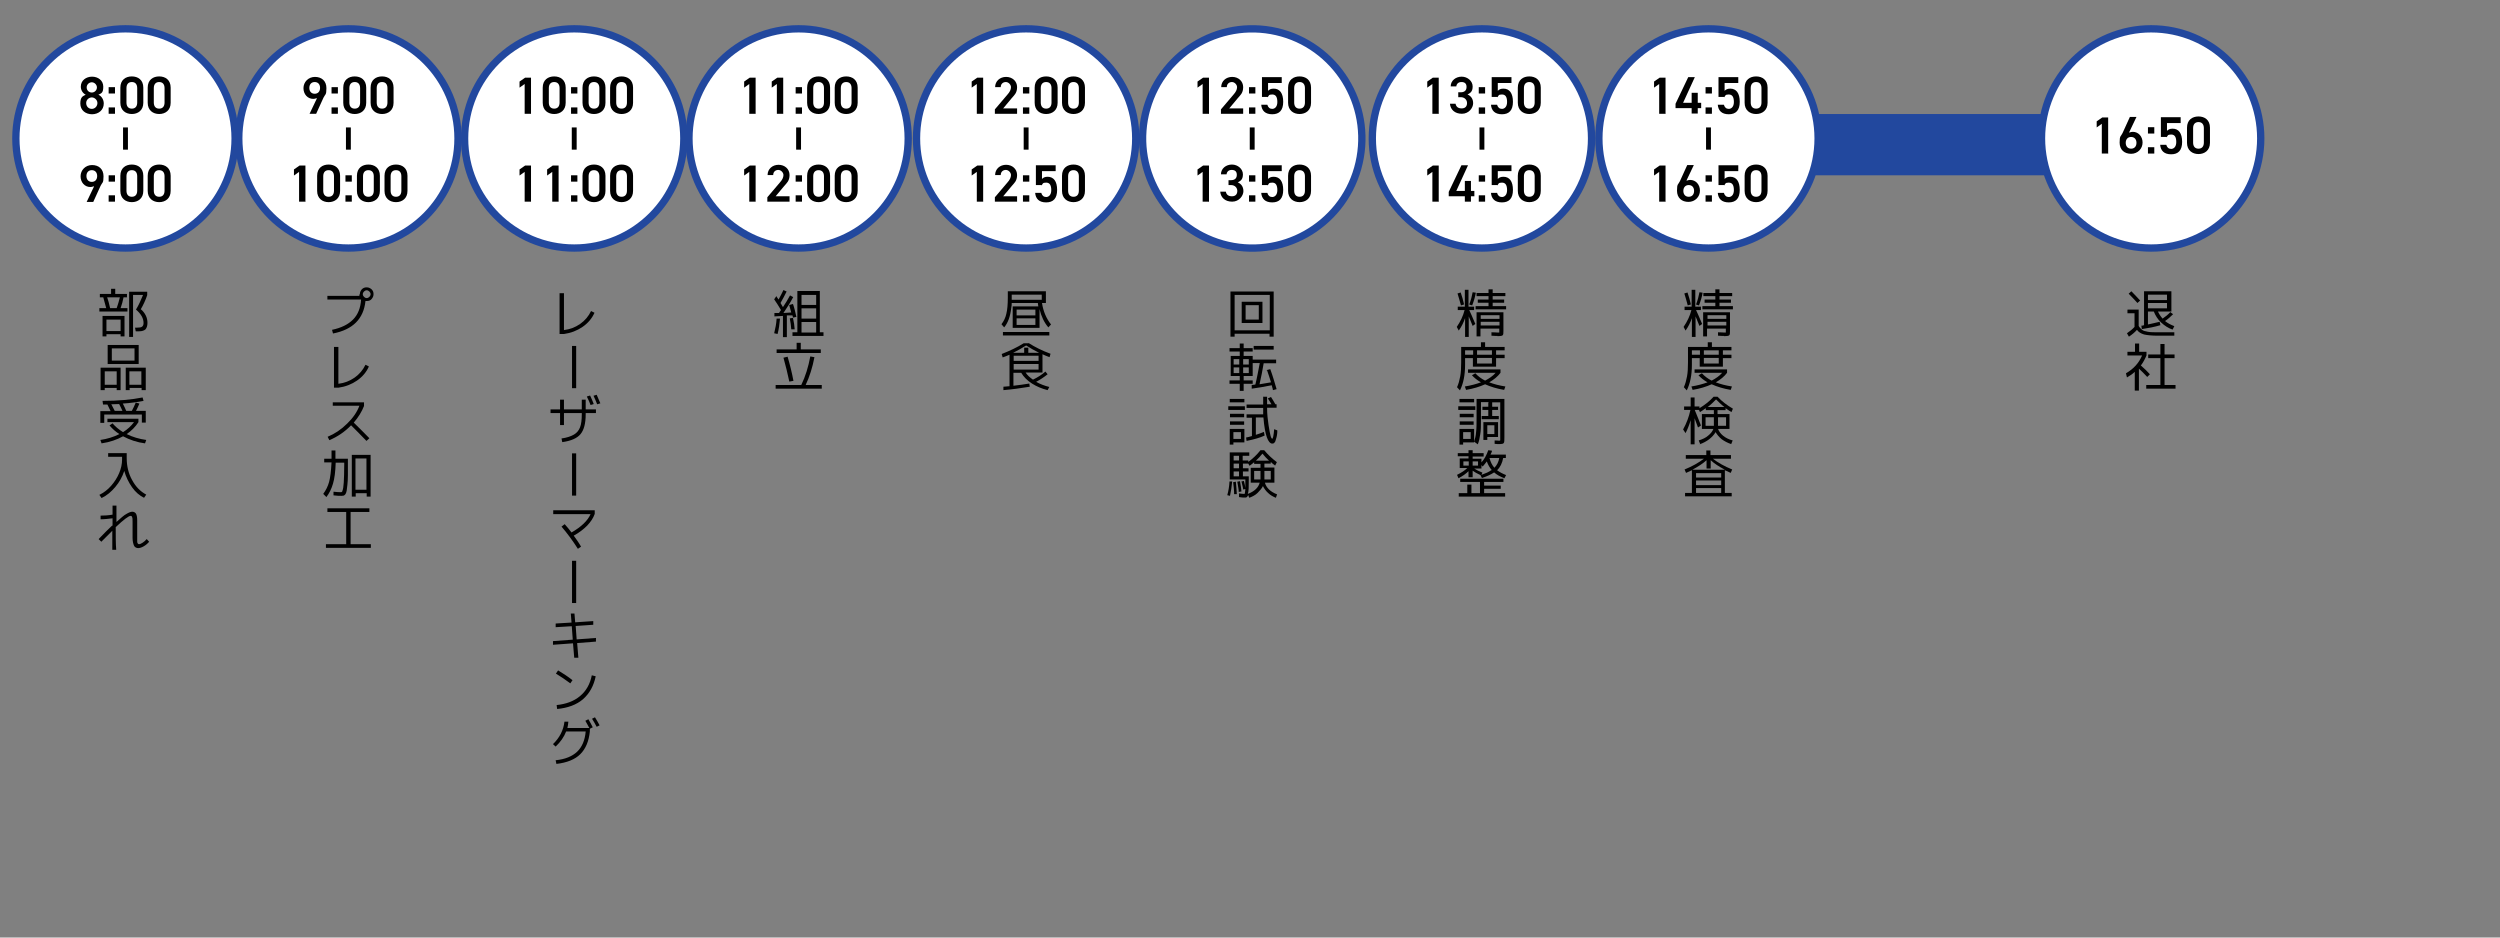 <?xml version="1.0" encoding="UTF-8"?>
<svg id="_レイヤー_1" xmlns="http://www.w3.org/2000/svg" version="1.1" viewBox="0 0 1024 384">
  <rect x="0" y="0" width="1024" height="384" fill="#808080" stroke="none"/>
  <!-- Generator: Adobe Illustrator 29.0.0, SVG Export Plug-In . SVG Version: 2.1.0 Build 186)  -->
  <defs>
    <style>
      .st0 {
        fill: #22489e;
      }

      .st1 {
        stroke-width: 3px;
      }

      .st1, .st2 {
        fill: #fff;
        stroke: #22489e;
      }

      .st1, .st3 {
        stroke-miterlimit: 10;
      }

      .st2 {
        stroke-miterlimit: 10;
        stroke-width: 3px;
      }

      .st3 {
        fill: none;
        stroke: #000;
        stroke-width: 2px;
      }
    </style>
  </defs>
  <rect class="st0" x="724" y="46.7" width="136.9" height="25.1"/>
  <circle class="st2" cx="420.3" cy="56.7" r="44.9"/>
  <g>
    <path d="M402.6,46.6h-2.5v-12.2l-2.1,1.5v-2.5l2.3-1.6h2.4v14.9h0Z"/>
    <path d="M416.5,46.6h-9v-1.8l5.1-6c1-1.1,1.5-2.1,1.5-3.1s-1-2.1-2.1-2.1-2.1.7-2.1,2.1h-2.3c0-2.5,2-4.2,4.5-4.2s4.5,1.7,4.5,4.2-1.3,3.4-2.2,4.5l-3.5,4.2h5.7v2.2s-.1,0-.1,0Z"/>
    <path d="M421.6,38.3h-2.6v-2.6h2.6v2.6ZM421.6,46.6h-2.6v-2.6h2.6v2.6Z"/>
    <path d="M428.5,46.7c-2.5,0-4.7-1.5-4.7-4.6v-6.2c0-3.2,2.2-4.6,4.7-4.6s4.7,1.4,4.7,4.6v6.2c0,3.1-2.2,4.6-4.7,4.6ZM428.5,33.6c-1.4,0-2.2.9-2.2,2.5v5.9c0,1.6.8,2.5,2.2,2.5s2.2-.9,2.2-2.5v-5.9c0-1.6-.8-2.5-2.2-2.5Z"/>
    <path d="M439.7,46.7c-2.5,0-4.7-1.5-4.7-4.6v-6.2c0-3.2,2.2-4.6,4.7-4.6s4.7,1.4,4.7,4.6v6.2c0,3.1-2.2,4.6-4.7,4.6ZM439.7,33.6c-1.4,0-2.2.9-2.2,2.5v5.9c0,1.6.8,2.5,2.2,2.5s2.2-.9,2.2-2.5v-5.9c0-1.6-.8-2.5-2.2-2.5Z"/>
  </g>
  <g>
    <path d="M402.6,82.6h-2.5v-12.2l-2.1,1.5v-2.5l2.3-1.6h2.4v14.9h0Z"/>
    <path d="M416.5,82.6h-9v-1.8l5.1-6c1-1.1,1.5-2.1,1.5-3.1s-1-2.1-2.1-2.1-2.1.7-2.1,2.1h-2.3c0-2.5,2-4.2,4.5-4.2s4.5,1.7,4.5,4.2-1.3,3.4-2.2,4.5l-3.5,4.2h5.7v2.2s-.1,0-.1,0Z"/>
    <path d="M421.6,74.4h-2.6v-2.6h2.6v2.6ZM421.6,82.6h-2.6v-2.6h2.6v2.6Z"/>
    <path d="M426.6,75.8h-2.3v-8.1h8.1v2.4h-5.6v3.2c.5-.5,1.1-.9,2.3-.9,2.5,0,3.9,1.9,3.9,5.4s-1.6,5.1-4.5,5.1-4.3-1.5-4.5-3.9h2.5c.3,1.1,1,1.7,2,1.7s2.1-.8,2.1-2.8-.6-3.1-2.1-3.1-1.4.5-1.8,1.1h-.1Z"/>
    <path d="M439.7,82.8c-2.5,0-4.7-1.5-4.7-4.6v-6.2c0-3.2,2.2-4.6,4.7-4.6s4.7,1.4,4.7,4.6v6.2c0,3.1-2.2,4.6-4.7,4.6ZM439.7,69.7c-1.4,0-2.2.9-2.2,2.5v5.9c0,1.6.8,2.5,2.2,2.5s2.2-.9,2.2-2.5v-5.9c0-1.6-.8-2.5-2.2-2.5Z"/>
  </g>
  <g>
    <path d="M425.1,124.1h-10.7c0,.5,0,1.2-.2,2.1-.4,3.4-1.3,6-2.9,7.9l-1.1-1.3c1-1.3,1.7-2.8,2-4.3.4-1.6.6-3.8.6-6.6v-2.6h15.6v4.8h-1.6c.5,3.4,1.8,6.4,3.7,8.8l-1.1,1.2c-1.7-2-2.9-4.5-3.6-7.5v7.7h-11v-8.8h10.5c0-.3-.2-.8-.2-1.5h0ZM410.8,137.4v-1.4h19v1.4h-19ZM426.7,122.8v-2.1h-12.3v2.1h12.3ZM416.4,129.2h7.7v-2.4h-7.7v2.4h0ZM416.4,133.1h7.7v-2.7h-7.7v2.7h0Z"/>
    <path d="M421.3,140.5c2.7,1.7,5.7,3.2,9,4.4l-.4,1.4c-1.1-.4-2.1-.8-2.9-1.2v7.5h-6.9c.7,1.1,1.7,2,3,2.9,1.9-.9,3.6-2,5.1-3.3l.9,1.1c-1.5,1.2-3,2.2-4.7,3.1,1.6.9,3.4,1.6,5.4,2.1l-.7,1.3c-2.4-.6-4.5-1.5-6.4-2.7s-3.4-2.7-4.4-4.4h-3.2v5.3c2.2-.2,4.4-.6,6.5-.9l.2,1.3c-3.6.6-7.2,1.1-10.8,1.4v-1.4c.5,0,1.3-.1,2.5-.2v-12.9c-.8.4-1.8.7-2.8,1.1l-.4-1.4c3.3-1.3,6.3-2.7,9-4.4h2.1-.1ZM425.6,144.5c-1.8-.9-3.6-1.9-5.3-3-1.7,1.1-3.5,2.1-5.3,3h4.5v-2.1h1.7v2.1h4.5-.1ZM415.2,147.8h10.2v-2.1h-10.2v2.1h0ZM415.2,149.1v2.3h10.2v-2.3h-10.2Z"/>
  </g>
  <line class="st3" x1="420.3" y1="52.2" x2="420.3" y2="61.3"/>
  <circle class="st1" cx="512.9" cy="56.7" r="44.9" transform="translate(318.7 534.8) rotate(-74.2)"/>
  <g>
    <path d="M495.1,46.6h-2.5v-12.2l-2.1,1.5v-2.5l2.3-1.6h2.4v14.9h-.1,0Z"/>
    <path d="M509.1,46.6h-9v-1.8l5.1-6c1-1.1,1.5-2.1,1.5-3.1s-1-2.1-2.1-2.1-2.1.7-2.1,2.1h-2.3c0-2.5,2-4.2,4.5-4.2s4.5,1.7,4.5,4.2-1.3,3.4-2.2,4.5l-3.5,4.2h5.7v2.2s-.1,0-.1,0Z"/>
    <path d="M514.2,38.3h-2.6v-2.6h2.6v2.6ZM514.2,46.6h-2.6v-2.6h2.6v2.6Z"/>
    <path d="M519.2,39.7h-2.3v-8.1h8.1v2.4h-5.6v3.2c.5-.5,1.1-.9,2.3-.9,2.5,0,3.9,1.9,3.9,5.4s-1.6,5.1-4.5,5.1-4.3-1.5-4.5-3.9h2.5c.3,1.1,1,1.7,2,1.7s2.1-.8,2.1-2.8-.6-3.1-2.1-3.1-1.4.5-1.8,1.1h-.1Z"/>
    <path d="M532.3,46.7c-2.5,0-4.7-1.5-4.7-4.6v-6.2c0-3.2,2.2-4.6,4.7-4.6s4.7,1.4,4.7,4.6v6.2c0,3.1-2.2,4.6-4.7,4.6ZM532.3,33.6c-1.4,0-2.2.9-2.2,2.5v5.9c0,1.6.8,2.5,2.2,2.5s2.2-.9,2.2-2.5v-5.9c0-1.6-.8-2.5-2.2-2.5Z"/>
  </g>
  <g>
    <path d="M495.1,82.6h-2.5v-12.2l-2.1,1.5v-2.5l2.3-1.6h2.4v14.9h-.1,0Z"/>
    <path d="M503.2,73.8h1c1.6,0,2.4-.8,2.4-2.2s-.8-2-2.1-2-2,.8-2.1,1.8h-2.3c0-2.4,2.1-4,4.5-4s4.5,1.8,4.5,4-1,2.7-2.1,3.3c1.4.6,2.3,1.8,2.3,3.6s-1.7,4.3-4.6,4.3-4.7-1.7-4.9-4.1h2.3c.2,1.1.9,1.9,2.5,1.9s2.2-1,2.2-2.2-.9-2.4-2.6-2.4h-1v-2.2h0v.2h0Z"/>
    <path d="M514.2,74.4h-2.6v-2.6h2.6v2.6ZM514.2,82.6h-2.6v-2.6h2.6v2.6Z"/>
    <path d="M519.2,75.8h-2.3v-8.1h8.1v2.4h-5.6v3.2c.5-.5,1.1-.9,2.3-.9,2.5,0,3.9,1.9,3.9,5.4s-1.6,5.1-4.5,5.1-4.3-1.5-4.5-3.9h2.5c.3,1.1,1,1.7,2,1.7s2.1-.8,2.1-2.8-.6-3.1-2.1-3.1-1.4.5-1.8,1.1h-.1Z"/>
    <path d="M532.3,82.8c-2.5,0-4.7-1.5-4.7-4.6v-6.2c0-3.2,2.2-4.6,4.7-4.6s4.7,1.4,4.7,4.6v6.2c0,3.1-2.2,4.6-4.7,4.6ZM532.3,69.7c-1.4,0-2.2.9-2.2,2.5v5.9c0,1.6.8,2.5,2.2,2.5s2.2-.9,2.2-2.5v-5.9c0-1.6-.8-2.5-2.2-2.5Z"/>
  </g>
  <line class="st3" x1="512.9" y1="52.2" x2="512.9" y2="61.3"/>
  <circle class="st1" cx="607" cy="56.7" r="44.9"/>
  <g>
    <path d="M589.2,46.6h-2.5v-12.2l-2.1,1.5v-2.5l2.3-1.6h2.4v14.9h-.1Z"/>
    <path d="M597.3,37.8h1c1.6,0,2.4-.8,2.4-2.2s-.8-2-2.1-2-2,.8-2.1,1.8h-2.3c0-2.4,2.1-4,4.5-4s4.5,1.8,4.5,4-1,2.7-2.1,3.3c1.4.6,2.3,1.8,2.3,3.6s-1.7,4.3-4.6,4.3-4.7-1.7-4.9-4.1h2.3c.2,1.1.9,1.9,2.5,1.9s2.2-1,2.2-2.2-.9-2.4-2.6-2.4h-1v-2.2h0v.2h0Z"/>
    <path d="M608.3,38.3h-2.6v-2.6h2.6v2.6ZM608.3,46.6h-2.6v-2.6h2.6v2.6Z"/>
    <path d="M613.3,39.7h-2.3v-8.1h8.1v2.4h-5.6v3.2c.5-.5,1.1-.9,2.3-.9,2.5,0,3.9,1.9,3.9,5.4s-1.6,5.1-4.5,5.1-4.3-1.5-4.5-3.9h2.5c.3,1.1,1,1.7,2,1.7s2.1-.8,2.1-2.8-.6-3.1-2.1-3.1-1.4.5-1.8,1.1h-.1Z"/>
    <path d="M626.4,46.7c-2.5,0-4.7-1.5-4.7-4.6v-6.2c0-3.2,2.2-4.6,4.7-4.6s4.7,1.4,4.7,4.6v6.2c0,3.1-2.2,4.6-4.7,4.6ZM626.4,33.6c-1.4,0-2.2.9-2.2,2.5v5.9c0,1.6.8,2.5,2.2,2.5s2.2-.9,2.2-2.5v-5.9c0-1.6-.8-2.5-2.2-2.5Z"/>
  </g>
  <g>
    <path d="M589.2,82.6h-2.5v-12.2l-2.1,1.5v-2.5l2.3-1.6h2.4v14.9h-.1Z"/>
    <path d="M601.3,67.7l-4.8,10.5h3.5v-4.1h2.5v4.1h1.4v2.2h-1.4v2.2h-2.5v-2.2h-6.6v-1.8l5.2-10.9h2.7,0Z"/>
    <path d="M608.3,74.4h-2.6v-2.6h2.6v2.6ZM608.3,82.6h-2.6v-2.6h2.6v2.6Z"/>
    <path d="M613.3,75.8h-2.3v-8.1h8.1v2.4h-5.6v3.2c.5-.5,1.1-.9,2.3-.9,2.5,0,3.9,1.9,3.9,5.4s-1.6,5.1-4.5,5.1-4.3-1.5-4.5-3.9h2.5c.3,1.1,1,1.7,2,1.7s2.1-.8,2.1-2.8-.6-3.1-2.1-3.1-1.4.5-1.8,1.1h-.1Z"/>
    <path d="M626.4,82.8c-2.5,0-4.7-1.5-4.7-4.6v-6.2c0-3.2,2.2-4.6,4.7-4.6s4.7,1.4,4.7,4.6v6.2c0,3.1-2.2,4.6-4.7,4.6ZM626.4,69.7c-1.4,0-2.2.9-2.2,2.5v5.9c0,1.6.8,2.5,2.2,2.5s2.2-.9,2.2-2.5v-5.9c0-1.6-.8-2.5-2.2-2.5Z"/>
  </g>
  <g>
    <path d="M696.7,125.6v1.4h-2c.5,1,1.3,2.9,2.5,5.7l-1.1.8c-.4-.9-.9-2.2-1.6-3.9v8.4h-1.5v-7.7c-.6,1.8-1.5,3.6-2.6,5.1l-.8-1.5c1.5-2.2,2.6-4.5,3.2-6.9h-2.8v-1.4h2.9v-6.9h1.5v6.9h2.3,0ZM689.9,120.2l1.3-.4c.5,1.5,1,3.1,1.4,4.9l-1.3.4c-.5-1.8-.9-3.4-1.4-4.9h0ZM694.7,124.7c.7-1.8,1.1-3.4,1.4-5l1.3.2c-.3,1.7-.8,3.4-1.5,5.2l-1.3-.4h0ZM704.3,125.4h5.5v1.3h-12.5v-1.3h5.3v-1.4h-4.4v-1.3h4.4v-1.4h-4.9v-1.3h4.9v-1.5h1.7v1.5h5.2v1.3h-5.2v1.4h4.7v1.3h-4.7v1.4ZM706.2,137.6c-.5,0-1.4,0-2.5-.1v-1.4c1.3,0,2.1.1,2.3.1h.9c0,0,0-.2,0-.6v-1h-7.7v3.2h-1.6v-9.9h11v7.7c0,1,0,1.5-.4,1.8-.3.2-1,.3-2.2.3h.2ZM699.4,130.6h7.7v-1.5h-7.7v1.5ZM699.4,131.8v1.5h7.7v-1.5h-7.7Z"/>
    <path d="M693,146.6v2.8c0,4.2-.7,7.7-2.1,10.5l-1.2-1.3c.6-1.3,1-2.8,1.3-4.4.3-1.6.4-3.5.4-5.8v-6.3h8.1v-1.9h1.7v1.9h8v1.4h-3.5v1.8h3.5v1.4h-3.5v3.5h-9.5v-3.5h-3.3,0ZM695.7,153.7l1.4-.8c1.1,1.2,2.4,2.2,4,3,1.7-.9,3.2-1.9,4.3-3.2h-11.3v-1.4h13.3v1.4c-1.1,1.5-2.7,2.8-4.6,3.9,1.8.7,4,1.3,6.6,1.7l-.5,1.4c-3-.5-5.6-1.3-7.8-2.3-2.2,1-4.8,1.8-7.8,2.3l-.5-1.4c2.5-.4,4.7-1,6.6-1.7-1.6-.9-2.8-1.9-3.7-2.9h0ZM693,145.3h3.3v-1.8h-3.3v1.8ZM697.9,145.3h6.1v-1.8h-6.1v1.8ZM697.9,146.6v2.3h6.1v-2.3h-6.1Z"/>
    <path d="M696.4,181.9l-.6-1.5c1.6-.5,2.9-1.1,3.9-2,1-.8,1.7-1.7,2.1-2.7h-4.7v-6.1h4.9v-1.6h-3.3v-.8c-.9.6-1.7,1.2-2.4,1.6l-.4-.9h-1.7c0,.3.6,1.4,1.3,3.3.7,1.9,1.2,2.9,1.2,3.1l-1.2.8c-.2-.6-.7-1.9-1.4-3.8v10.7h-1.6v-9.9c-.6,2-1.3,3.8-2.1,5.3l-1-1.5c1.4-2.5,2.4-5.2,3-8h-2.6v-1.4h2.7v-3.7h1.6v3.7h2v.7c2.1-1.3,4.1-2.8,5.8-4.7h1.6c1.8,1.9,3.9,3.5,6.3,4.9l-.6,1.4c-.8-.5-1.6-1-2.4-1.6v.8h-3.3v1.6h4.9v6.1h-4.7c.4,1,1,1.9,2.1,2.8,1,.8,2.3,1.5,3.9,1.9l-.6,1.5c-1.5-.5-2.8-1.2-3.9-2-1.1-.9-1.9-1.9-2.5-2.9-.6,1.1-1.5,2-2.6,2.9-1.2.9-2.5,1.6-4,2.1h.3ZM702,170.9h-3.4v3.5h3.4v-3.5h0ZM699.5,166.7h6.8c-1.2-.9-2.3-2-3.4-3.1-1.1,1.1-2.2,2.2-3.4,3.1h0ZM703.7,174.2v.2h3.3v-3.5h-3.3v3.3h0Z"/>
    <path d="M709.5,203.3h-19.3v-1.4h2.8v-9.3c-.9.4-1.7.8-2.4,1.1l-.6-1.4c3.2-1.3,5.8-2.8,7.9-4.4h-7.4v-1.5h8.4v-1.9h1.7v1.9h8.4v1.5h-7.4c2.1,1.6,4.7,3.1,7.9,4.4l-.6,1.4c-.7-.3-1.5-.7-2.4-1.1v9.3h2.8v1.4h.2,0ZM706.5,192.4c-2.4-1.3-4.3-2.5-5.8-3.9v3.4h-1.7v-3.4c-1.4,1.3-3.4,2.6-5.8,3.9h13.3ZM694.7,195.6h10.3v-1.8h-10.3v1.8ZM694.7,196.8v1.9h10.3v-1.9h-10.3ZM694.7,199.9v2h10.3v-2h-10.3Z"/>
  </g>
  <line class="st3" x1="607" y1="52.2" x2="607" y2="61.3"/>
  <circle class="st1" cx="699.8" cy="56.7" r="44.9"/>
  <g>
    <path d="M682.1,46.6h-2.5v-12.2l-2.1,1.5v-2.5l2.3-1.6h2.4v14.9h-.1Z"/>
    <path d="M694.2,31.6l-4.8,10.5h3.5v-4.1h2.5v4.1h1.4v2.2h-1.4v2.2h-2.5v-2.2h-6.6v-1.8l5.2-10.9h2.7,0Z"/>
    <path d="M701.2,38.3h-2.6v-2.6h2.6v2.6ZM701.2,46.6h-2.6v-2.6h2.6v2.6Z"/>
    <path d="M706.2,39.7h-2.3v-8.1h8.1v2.4h-5.6v3.2c.5-.5,1.1-.9,2.3-.9,2.5,0,3.9,1.9,3.9,5.4s-1.6,5.1-4.5,5.1-4.3-1.5-4.5-3.9h2.5c.3,1.1,1,1.7,2,1.7s2.1-.8,2.1-2.8-.6-3.1-2.1-3.1-1.4.5-1.8,1.1h-.1Z"/>
    <path d="M719.3,46.7c-2.5,0-4.7-1.5-4.7-4.6v-6.2c0-3.2,2.2-4.6,4.7-4.6s4.7,1.4,4.7,4.6v6.2c0,3.1-2.2,4.6-4.7,4.6ZM719.3,33.6c-1.4,0-2.2.9-2.2,2.5v5.9c0,1.6.8,2.5,2.2,2.5s2.2-.9,2.2-2.5v-5.9c0-1.6-.8-2.5-2.2-2.5Z"/>
  </g>
  <g>
    <path d="M682.1,82.6h-2.5v-12.2l-2.1,1.5v-2.5l2.3-1.6h2.4v14.9h-.1Z"/>
    <path d="M690.9,74c.4-.2,1-.3,1.4-.3,2.3,0,4,1.9,4,4.4s-2,4.6-4.7,4.6-4.7-1.6-4.7-4.6.5-2.4,1.2-3.9l3-6.6h2.7l-3,6.3h0ZM691.7,80.6c1.4,0,2.2-1,2.2-2.4s-.8-2.4-2.2-2.4-2.2,1-2.2,2.4.8,2.4,2.2,2.4Z"/>
    <path d="M701.2,74.4h-2.6v-2.6h2.6v2.6ZM701.2,82.6h-2.6v-2.6h2.6v2.6Z"/>
    <path d="M706.2,75.8h-2.3v-8.1h8.1v2.4h-5.6v3.2c.5-.5,1.1-.9,2.3-.9,2.5,0,3.9,1.9,3.9,5.4s-1.6,5.1-4.5,5.1-4.3-1.5-4.5-3.9h2.5c.3,1.1,1,1.7,2,1.7s2.1-.8,2.1-2.8-.6-3.1-2.1-3.1-1.4.5-1.8,1.1h-.1Z"/>
    <path d="M719.3,82.8c-2.5,0-4.7-1.5-4.7-4.6v-6.2c0-3.2,2.2-4.6,4.7-4.6s4.7,1.4,4.7,4.6v6.2c0,3.1-2.2,4.6-4.7,4.6ZM719.3,69.7c-1.4,0-2.2.9-2.2,2.5v5.9c0,1.6.8,2.5,2.2,2.5s2.2-.9,2.2-2.5v-5.9c0-1.6-.8-2.5-2.2-2.5Z"/>
  </g>
  <g>
    <path d="M505.7,136.7v1.2h-1.7v-18.5h17.7v18.5h-1.7v-1.2h-14.4.1ZM520.1,135.3v-14.5h-14.4v14.5h14.4ZM510.2,132.3h-1.6v-8.7h8.5v8.7h-7,.1ZM510.2,130.9h5.4v-5.9h-5.4v5.9h0Z"/>
    <path d="M518.8,151.6l1.5-.4c1,2.7,1.8,5.5,2.6,8.2l-1.5.4c0-.2-.2-.9-.5-2-3.1.6-5.8,1.1-8.2,1.4v-1.5c.6,0,1.2-.2,1.5-.2.7-2.8,1.2-5.8,1.8-8.8h-2.9v5.3h-3.7v1.8h3.7v1.4h-3.7v2.9h-1.6v-2.9h-4.2v-1.4h4.2v-1.8h-3.7v-8.2h3.7v-1.8h-4.2v-1.4h4.2v-1.9h1.6v1.9h3.7v1.4h-3.7v1.8h3.7v1.5h9.6v1.5h-5.1c-.5,2.8-1,5.7-1.7,8.6,1.3-.2,2.9-.5,4.7-.8-.5-1.6-1-3.2-1.6-4.9h-.2,0ZM505.3,149.3h2.3v-2.2h-2.3v2.2ZM505.3,152.8h2.3v-2.3h-2.3v2.3ZM509.2,149.3h2.3v-2.2h-2.3v2.2ZM509.2,150.5v2.3h2.3v-2.3h-2.3ZM513.5,143.2v-1.5h8.2v1.5h-8.2Z"/>
    <path d="M503.1,167.9v-1.5h6.8v1.5h-6.8ZM503.7,164.8v-1.4h6v1.4h-6ZM505.2,181.2v.9h-1.5v-6.4h6v5.5h-4.5ZM503.8,170.9v-1.4h5.8v1.4h-5.8ZM503.8,174v-1.4h5.8v1.4h-5.8ZM505.2,179.8h3.1v-2.8h-3.1v2.8ZM517.3,162.5h1.7v3.1h1.8c-.5-.9-1-1.7-1.5-2.4l1.3-.6c.6.9,1.2,1.9,1.8,3h.5v1.4h-3.9c0,2.7.3,5,.6,7.1.3,2,.6,3.5.8,4.3s.5,1.3.7,1.3c.3,0,.6-1.3.8-3.9l1.3.5c0,1.4-.2,2.5-.5,3.4-.2.8-.4,1.4-.7,1.6-.2.3-.5.4-.9.4-.8,0-1.6-.9-2.2-2.6-.6-1.7-1.1-4.4-1.4-8.1h-3.1v7.1c1.3-.4,2.4-.8,3.3-1.2l.3,1.5c-1.9.9-4.4,1.6-7.4,2.2l-.2-1.4c.6-.1,1.5-.3,2.4-.6v-7.5h-2.2v-1.4h6.8v-2.6h-6.8v-1.4h6.8v-3.1h0Z"/>
    <path d="M502.7,202.8c.5-1.8.8-3.6.9-5.6h1.1c-.2,2.2-.5,4.1-.9,5.9l-1.2-.3h.1ZM522,191.6v6.1h-3.9c.6,2.1,2.2,3.7,5,4.8l-.5,1.4c-1.2-.5-2.3-1.1-3.2-2-.9-.8-1.6-1.8-2.1-2.8-.5,1-1.3,1.9-2.2,2.8s-2.1,1.5-3.4,2l-.5-1.2c0,.4-.3.7-.5.9s-.5.2-.8.2c-.6,0-1.4,0-2.4-.2v-1.5c.8.1,1.5.2,2,.2s.3-.1.4-.4c0-.3.2-.8.2-1.6l-.9.2c0-.7-.4-1.8-.7-3.3l1-.2c.3,1.1.5,2.1.6,2.9v-3.5h-6.4v-11.1h8v1.4h-2.7v1.9h2.3v.6c1.8-1.3,3.5-2.9,5-4.8h1.5c1.5,1.8,3.3,3.5,5.2,4.9l-.7,1.4c-.6-.4-1.2-.9-1.8-1.5v.7h-2.6v1.6h4.1ZM505.5,202.5c0-1.7-.2-3.4-.4-5l1.1-.2c.2,1.8.3,3.5.4,5.1h-1.1q0,0,0,0h0ZM507.5,188.6v-1.9h-2.2v1.9h2.2ZM507.5,189.9h-2.2v1.9h2.2v-1.9ZM507.5,193.1h-2.2v2h2.2v-2ZM507.4,201.5c0-.9-.3-2.3-.6-4.2l1.1-.2c.3,1.7.5,3.1.6,4.2l-1.1.2h0ZM516.1,197.7h-3.8v-6.1h4v-1.6h-2.6v-.7c-.5.5-1.2,1-1.9,1.5l-.5-.9h-2.2v1.9h2.3v1.3h-2.3v2h2.4v1.2c0,3,0,5-.4,6,2.7-1,4.4-2.6,4.9-4.7h0ZM516.3,196.4v-3.5h-2.6v3.5h2.6ZM514.4,188.7h5.4c-.9-.8-1.8-1.8-2.7-2.9-.8,1-1.7,2-2.7,2.9ZM517.9,196.2v.2h2.6v-3.5h-2.6v3.3h0Z"/>
  </g>
  <line class="st3" x1="699.8" y1="52.2" x2="699.8" y2="61.3"/>
  <circle class="st1" cx="881.1" cy="56.7" r="44.9"/>
  <g>
    <path d="M863.4,62.9h-2.5v-12.2l-2.1,1.5v-2.5l2.3-1.6h2.4v14.9h-.1Z"/>
    <path d="M872.2,54.3c.4-.2,1-.3,1.4-.3,2.3,0,4,1.9,4,4.4s-2,4.6-4.7,4.6-4.7-1.6-4.7-4.6.5-2.4,1.2-3.9l3-6.6h2.7l-3,6.3h0ZM872.9,60.9c1.4,0,2.2-1,2.2-2.4s-.8-2.4-2.2-2.4-2.2,1-2.2,2.4.8,2.4,2.2,2.4Z"/>
    <path d="M882.4,54.7h-2.6v-2.6h2.6v2.6ZM882.4,62.9h-2.6v-2.6h2.6v2.6Z"/>
    <path d="M887.4,56.1h-2.3v-8.1h8.1v2.4h-5.6v3.2c.5-.5,1.1-.9,2.3-.9,2.5,0,3.9,1.9,3.9,5.4s-1.6,5.1-4.5,5.1-4.3-1.5-4.5-3.9h2.5c.3,1.1,1,1.7,2,1.7s2.1-.8,2.1-2.8-.6-3.1-2.1-3.1-1.4.5-1.8,1.1h-.1Z"/>
    <path d="M900.5,63.1c-2.5,0-4.7-1.5-4.7-4.6v-6.2c0-3.2,2.2-4.6,4.7-4.6s4.7,1.4,4.7,4.6v6.2c0,3.1-2.2,4.6-4.7,4.6ZM900.5,50c-1.4,0-2.2.9-2.2,2.5v5.9c0,1.6.8,2.5,2.2,2.5s2.2-.9,2.2-2.5v-5.9c0-1.6-.8-2.5-2.2-2.5Z"/>
  </g>
  <g>
    <path d="M871.5,126.8h4.5v6.7c.4.7.9,1.2,1.4,1.6s1.3.6,2.4.8c1,.2,2.5.2,4.3.2h6.5v1.4h-6.6c-2.6,0-4.5-.2-5.8-.5-1.3-.4-2.3-1-2.9-1.9-.8.9-1.9,1.9-3.3,2.8l-.8-1.4c1.3-.9,2.3-1.7,3.1-2.6v-5.6h-2.9v-1.4h0ZM876.6,123.1l-1.1,1c-1-1.1-2.2-2.4-3.6-3.8l1.1-1c1.3,1.3,2.5,2.6,3.6,3.8h0ZM888.9,127.8l1.2.9c-1,1-2.1,2-3.3,2.8,1.1.9,2.3,1.5,3.8,2.1l-.7,1.4c-1.8-.6-3.3-1.6-4.7-2.9-1.4-1.3-2.3-2.8-3-4.5h-2.4v5.3c1.5-.3,3.1-.7,4.8-1.1l.3,1.4c-2.4.7-4.9,1.2-7.6,1.6l-.2-1.4c.3,0,.6,0,1.1-.2v-13.9h11.2v8.3h-5.5c.5,1.1,1.1,2,1.9,2.9,1.2-.8,2.3-1.7,3.2-2.7h0ZM879.8,122.9h7.8v-2.2h-7.8v2.2ZM879.8,124.1v2.2h7.8v-2.2h-7.8Z"/>
    <path d="M876.1,144.1h3.1v1.5c-.6,1.4-1.3,2.8-2.3,4.1,1.5,1.3,2.7,2.5,3.7,3.6l-1.1,1.1c-1.2-1.3-2.4-2.5-3.4-3.4v9h-1.7v-7.7c-.9.9-2,1.6-3.2,2.3l-.4-1.7c3.1-1.8,5.3-4.2,6.6-7.3h-6v-1.5h3.1v-3.4h1.7v3.4h0ZM886.6,157.7h4.5v1.5h-12v-1.5h5.8v-11h-5v-1.5h5v-4.3h1.7v4.3h4.1v1.5h-4.1v11h0Z"/>
  </g>
  <g>
    <path d="M40.7,127.6v-1.4h2.8c-.4-1.6-.8-3-1.2-4.4h-1.4v-1.4h4.6v-2.1h1.7v2.1h4.8v1.4h-1.4c-.3,1.6-.7,3-1.2,4.4h2.8v1.4s-11.5,0-11.5,0ZM43.6,136.9v.9h-1.6v-8.4h9v8.4h-1.6v-.9h-5.8ZM49.4,135.6v-4.7h-5.8v4.7h5.8ZM47.8,126.2c.5-1.4.9-2.8,1.3-4.4h-5.2c.4,1.1.8,2.6,1.2,4.4h2.8,0ZM57.6,126.6c.9.7,1.6,1.6,2.1,2.6s.7,2,.7,3.1-.3,2-.8,2.6c-.6.5-1.4.8-2.6.8h-1.4l-.3-1.5h.9c1,0,1.6-.1,2-.4.4-.3.6-.8.6-1.5,0-1.9-1-3.7-3.1-5.5,1.1-1.8,2-3.8,2.9-6h-4.1v17.2h-1.6v-18.5h7.4v1.4c-.7,2.1-1.6,4-2.7,5.9h0v-.2h0Z"/>
    <path d="M42.9,158.9v.9h-1.7v-9.2h8.2v9.2h-1.6v-.9h-4.9ZM47.8,157.6v-5.5h-4.9v5.5h4.9ZM45.8,149.1h-1.7v-7.8h12.7v7.8h-11ZM55.1,147.7v-5h-9.3v5h9.3ZM53.1,158.9v.9h-1.6v-9.2h8.2v9.2h-1.7v-.9h-4.9ZM57.9,157.6v-5.5h-4.9v5.5h4.9Z"/>
    <path d="M44.8,174.3l1.3-.9c1.1,1.3,2.5,2.5,4.3,3.6,1.8-1.1,3.3-2.5,4.5-4.1h-10.9v-1.4h12.7v1.4c-1.2,1.9-2.8,3.5-4.8,4.9,2.4,1.2,5.1,2,8,2.4l-.5,1.4c-3.2-.4-6.2-1.4-9-2.9-2.5,1.4-5.4,2.4-8.8,2.9l-.5-1.4c2.8-.4,5.4-1.2,7.8-2.4-1.6-1-2.9-2.2-4-3.5h-.1ZM58.1,169.8h-15.4v3.4h-1.6v-4.8h4.2c-.4-.9-.9-1.8-1.3-2.7h-1.8l-.2-1.5c6.5,0,11.9-.5,16.4-1.4l.4,1.4c-2.5.5-5.4.9-8.5,1.1.6,1.1,1,2.1,1.4,3h2.3c.6-1.1,1.1-2.2,1.6-3.4l1.5.4c-.4.9-.8,1.9-1.4,3h4v4.8h-1.6v-3.4h0ZM50.2,168.4c-.5-1.1-.9-2-1.4-2.9-1,0-2.1.1-3.2.1.6,1.1,1,2,1.4,2.7h3.2Z"/>
    <path d="M50.2,187.1h-5.9v-1.5h7.6v2c0,3.3.7,6.3,2.2,9,1.5,2.8,3.4,4.7,5.8,6l-.9,1.3c-1.8-.9-3.5-2.3-4.9-4.3s-2.5-4.2-3.2-6.7c-.8,2.4-2,4.6-3.7,6.6s-3.5,3.5-5.6,4.5l-.9-1.3c1.8-.9,3.4-2.1,4.8-3.7,1.4-1.6,2.5-3.3,3.3-5.2s1.2-3.7,1.2-5.6v-1.1h.2Z"/>
    <path d="M46.1,215.3v-3c-1.7.2-3.3.4-4.9.4v-1.5c1.5,0,3.2-.1,4.9-.4v-3.7h1.6v6.7c1.8-1.6,3.1-2.8,4.1-3.3,1-.6,1.8-.9,2.4-.9s1.2.3,1.5.8.5,1.4.5,2.7,0,2.5,0,3.5c0,1.1,0,2.1,0,3.1s0,1.6,0,2.1c0,.5.2.8.3.9,0,.1.3.2.5.2.3,0,.8-.2,1.4-.6.6-.4,1.2-.9,1.7-1.5l1,1.1c-.7.8-1.4,1.4-2.3,1.9s-1.6.7-2.2.7-1.4-.3-1.7-1-.6-1.7-.6-3.2,0-2,0-3.1c0-1.2,0-2.3,0-3.4s0-1.7-.2-2c0-.3-.3-.5-.6-.5-.8,0-2.8,1.5-6.1,4.6,0,3.7,0,6.8.2,9.3h-1.6v-7.8l-4.5,4.5-1.1-1.1c2.2-2.3,4-4.1,5.5-5.5,0,0,0,0,0,0Z"/>
  </g>
  <circle class="st1" cx="51.4" cy="56.7" r="44.9"/>
  <g>
    <path d="M35.1,38.8c-1.2-.6-2-1.9-2-3.3,0-2.6,2.2-4.1,4.6-4.1s4.6,1.5,4.6,4.1-.8,2.7-2,3.3c1.2.5,2.2,1.9,2.2,3.6,0,2.7-2.2,4.4-4.8,4.4s-4.8-1.6-4.8-4.4,1.1-3,2.2-3.6h0ZM37.6,44.6c1.3,0,2.3-1.1,2.3-2.4s-1.2-2.3-2.3-2.3-2.3.9-2.3,2.3,1,2.4,2.3,2.4ZM37.6,37.9c1.2,0,2.1-1,2.1-2.1s-1-2.1-2.1-2.1-2.1.9-2.1,2.1.9,2.1,2.1,2.1Z"/>
    <path d="M47.1,38.3h-2.6v-2.6h2.6v2.6ZM47.1,46.6h-2.6v-2.6h2.6v2.6Z"/>
    <path d="M54,46.7c-2.5,0-4.7-1.5-4.7-4.6v-6.2c0-3.2,2.2-4.6,4.7-4.6s4.7,1.4,4.7,4.6v6.2c0,3.1-2.2,4.6-4.7,4.6ZM54,33.6c-1.4,0-2.2.9-2.2,2.5v5.9c0,1.6.8,2.5,2.2,2.5s2.2-.9,2.2-2.5v-5.9c0-1.6-.8-2.5-2.2-2.5Z"/>
    <path d="M65.2,46.7c-2.5,0-4.7-1.5-4.7-4.6v-6.2c0-3.2,2.2-4.6,4.7-4.6s4.7,1.4,4.7,4.6v6.2c0,3.1-2.2,4.6-4.7,4.6ZM65.2,33.6c-1.4,0-2.2.9-2.2,2.5v5.9c0,1.6.8,2.5,2.2,2.5s2.2-.9,2.2-2.5v-5.9c0-1.6-.8-2.5-2.2-2.5Z"/>
  </g>
  <g>
    <path d="M38.4,76.3c-.4.2-1,.3-1.4.3-2.3,0-4-1.9-4-4.4s2-4.6,4.7-4.6,4.7,1.6,4.7,4.6-.5,2.4-1.2,3.9l-3,6.6h-2.7l3-6.3h0ZM37.6,69.7c-1.4,0-2.2,1-2.2,2.4s.8,2.4,2.2,2.4,2.2-1,2.2-2.4-.8-2.4-2.2-2.4Z"/>
    <path d="M47.1,74.4h-2.6v-2.6h2.6v2.6ZM47.1,82.6h-2.6v-2.6h2.6v2.6Z"/>
    <path d="M54,82.8c-2.5,0-4.7-1.5-4.7-4.6v-6.2c0-3.2,2.2-4.6,4.7-4.6s4.7,1.4,4.7,4.6v6.2c0,3.1-2.2,4.6-4.7,4.6ZM54,69.7c-1.4,0-2.2.9-2.2,2.5v5.9c0,1.6.8,2.5,2.2,2.5s2.2-.9,2.2-2.5v-5.9c0-1.6-.8-2.5-2.2-2.5Z"/>
    <path d="M65.2,82.8c-2.5,0-4.7-1.5-4.7-4.6v-6.2c0-3.2,2.2-4.6,4.7-4.6s4.7,1.4,4.7,4.6v6.2c0,3.1-2.2,4.6-4.7,4.6ZM65.2,69.7c-1.4,0-2.2.9-2.2,2.5v5.9c0,1.6.8,2.5,2.2,2.5s2.2-.9,2.2-2.5v-5.9c0-1.6-.8-2.5-2.2-2.5Z"/>
  </g>
  <line class="st3" x1="51.4" y1="52.2" x2="51.4" y2="61.3"/>
  <g>
    <path d="M147.4,120.5c0-.8.3-1.4.8-2,.6-.6,1.2-.8,2-.8s1.4.3,2,.8c.6.6.8,1.2.8,2s-.3,1.4-.8,2-1.2.8-2,.8-.3,0-.5,0c-.4,3.7-1.7,6.6-3.9,8.8s-5.3,3.7-9.4,4.5l-.4-1.5c3.8-.8,6.6-2.2,8.6-4.2s3.1-4.8,3.3-8.2h-13.8v-1.5h13.1v-.6h.2,0ZM151.3,121.6c.3-.3.5-.7.5-1.1s-.2-.8-.5-1.1-.7-.5-1.1-.5-.8.2-1.1.5-.5.7-.5,1.1.2.8.5,1.1.7.5,1.1.5.8-.2,1.1-.5Z"/>
    <path d="M136.8,158.9v-16.8h1.8v15.1c2.4-.3,4.6-1.1,6.6-2.5s3.5-3.2,4.5-5.3l1.4.7c-1,2.3-2.7,4.3-4.9,5.8s-4.7,2.5-7.6,2.9h-1.8Z"/>
    <path d="M136.3,166.3v-1.5h12.8v1.5c-.9,2.3-2.3,4.6-4.2,6.8,2,2,4.2,4.1,6.4,6.4l-1.2,1.1c-2-2.1-4.1-4.2-6.3-6.4-2.6,2.7-5.6,4.7-8.9,6.1l-.7-1.4c2.9-1.2,5.6-3,8-5.4,2.4-2.3,4.1-4.8,5-7.3h-10.9Z"/>
    <path d="M136.6,203v-1.6c1,.1,1.9.2,2.8.2s.7-.2.9-.7.4-1.5.5-3.2.2-4.2.2-7.5v-.7h-3.5c-.1,3.7-.5,6.6-1.1,8.6-.6,2.1-1.5,3.9-2.7,5.5l-1.3-1.3c1.1-1.5,1.9-3.1,2.4-4.9s.8-4.5,1-8h-3v-1.5h3v-3.4h1.6v3.4h5.1v6.8c0,1.5-.1,2.8-.2,3.8-.1,1-.2,1.9-.3,2.5s-.3,1.1-.5,1.4c-.2.3-.5.5-.7.6-.2,0-.6.1-.9.1-.8,0-1.9,0-3.3-.2h0ZM151.8,186.3v17.1h-1.6v-1.4h-4.5v1.4h-1.6v-17.1h7.8,0ZM145.6,200.6h4.5v-12.8h-4.5v12.8Z"/>
    <path d="M134.2,208.2h17.1v1.5h-7.7v13.2h8.3v1.5h-18.4v-1.5h8.3v-13.2h-7.7v-1.5h0Z"/>
  </g>
  <circle class="st1" cx="142.7" cy="56.7" r="44.9"/>
  <g>
    <path d="M129.7,40.2c-.4.2-1,.3-1.4.3-2.3,0-4-1.9-4-4.4s2-4.6,4.7-4.6,4.7,1.6,4.7,4.6-.5,2.4-1.2,3.9l-3,6.6h-2.7l3-6.3h-.1ZM128.9,33.6c-1.4,0-2.2,1-2.2,2.4s.8,2.4,2.2,2.4,2.2-1,2.2-2.4-.8-2.4-2.2-2.4Z"/>
    <path d="M138.4,38.3h-2.6v-2.6h2.6v2.6ZM138.4,46.6h-2.6v-2.6h2.6v2.6Z"/>
    <path d="M145.3,46.7c-2.5,0-4.7-1.5-4.7-4.6v-6.2c0-3.2,2.2-4.6,4.7-4.6s4.7,1.4,4.7,4.6v6.2c0,3.1-2.2,4.6-4.7,4.6ZM145.3,33.6c-1.4,0-2.2.9-2.2,2.5v5.9c0,1.6.8,2.5,2.2,2.5s2.2-.9,2.2-2.5v-5.9c0-1.6-.8-2.5-2.2-2.5Z"/>
    <path d="M156.5,46.7c-2.5,0-4.7-1.5-4.7-4.6v-6.2c0-3.2,2.2-4.6,4.7-4.6s4.7,1.4,4.7,4.6v6.2c0,3.1-2.2,4.6-4.7,4.6ZM156.5,33.6c-1.4,0-2.2.9-2.2,2.5v5.9c0,1.6.8,2.5,2.2,2.5s2.2-.9,2.2-2.5v-5.9c0-1.6-.8-2.5-2.2-2.5Z"/>
  </g>
  <g>
    <path d="M125,82.6h-2.5v-12.2l-2.1,1.5v-2.5l2.3-1.6h2.4v14.9h-.1Z"/>
    <path d="M134.6,82.8c-2.5,0-4.7-1.5-4.7-4.6v-6.2c0-3.2,2.2-4.6,4.7-4.6s4.7,1.4,4.7,4.6v6.2c0,3.1-2.2,4.6-4.7,4.6ZM134.6,69.7c-1.4,0-2.2.9-2.2,2.5v5.9c0,1.6.8,2.5,2.2,2.5s2.2-.9,2.2-2.5v-5.9c0-1.6-.8-2.5-2.2-2.5Z"/>
    <path d="M144.1,74.4h-2.6v-2.6h2.6v2.6ZM144.1,82.6h-2.6v-2.6h2.6v2.6Z"/>
    <path d="M150.9,82.8c-2.5,0-4.7-1.5-4.7-4.6v-6.2c0-3.2,2.2-4.6,4.7-4.6s4.7,1.4,4.7,4.6v6.2c0,3.1-2.2,4.6-4.7,4.6ZM150.9,69.7c-1.4,0-2.2.9-2.2,2.5v5.9c0,1.6.8,2.5,2.2,2.5s2.2-.9,2.2-2.5v-5.9c0-1.6-.8-2.5-2.2-2.5Z"/>
    <path d="M162.2,82.8c-2.5,0-4.7-1.5-4.7-4.6v-6.2c0-3.2,2.2-4.6,4.7-4.6s4.7,1.4,4.7,4.6v6.2c0,3.1-2.2,4.6-4.7,4.6h0ZM162.2,69.7c-1.4,0-2.2.9-2.2,2.5v5.9c0,1.6.8,2.5,2.2,2.5s2.2-.9,2.2-2.5v-5.9c0-1.6-.8-2.5-2.2-2.5h0Z"/>
  </g>
  <line class="st3" x1="142.7" y1="52.2" x2="142.7" y2="61.3"/>
  <circle class="st1" cx="327.1" cy="56.7" r="44.9"/>
  <g>
    <path d="M309.4,46.6h-2.5v-12.2l-2.1,1.5v-2.5l2.3-1.6h2.4v14.9h0Z"/>
    <path d="M320.7,46.6h-2.5v-12.2l-2.1,1.5v-2.5l2.3-1.6h2.4v14.9h0Z"/>
    <path d="M328.5,38.3h-2.6v-2.6h2.6v2.6ZM328.5,46.6h-2.6v-2.6h2.6v2.6Z"/>
    <path d="M335.3,46.7c-2.5,0-4.7-1.5-4.7-4.6v-6.2c0-3.2,2.2-4.6,4.7-4.6s4.7,1.4,4.7,4.6v6.2c0,3.1-2.2,4.6-4.7,4.6ZM335.3,33.6c-1.4,0-2.2.9-2.2,2.5v5.9c0,1.6.8,2.5,2.2,2.5s2.2-.9,2.2-2.5v-5.9c0-1.6-.8-2.5-2.2-2.5Z"/>
    <path d="M346.6,46.7c-2.5,0-4.7-1.5-4.7-4.6v-6.2c0-3.2,2.2-4.6,4.7-4.6s4.7,1.4,4.7,4.6v6.2c0,3.1-2.2,4.6-4.7,4.6ZM346.6,33.6c-1.4,0-2.2.9-2.2,2.5v5.9c0,1.6.8,2.5,2.2,2.5s2.2-.9,2.2-2.5v-5.9c0-1.6-.8-2.5-2.2-2.5Z"/>
  </g>
  <g>
    <path d="M309.4,82.6h-2.5v-12.2l-2.1,1.5v-2.5l2.3-1.6h2.4v14.9h0Z"/>
    <path d="M323.3,82.6h-9v-1.8l5.1-6c1-1.1,1.5-2.1,1.5-3.1s-1-2.1-2.1-2.1-2.1.7-2.1,2.1h-2.3c0-2.5,2-4.2,4.5-4.2s4.5,1.7,4.5,4.2-1.3,3.4-2.2,4.5l-3.5,4.2h5.7v2.2s-.1,0-.1,0Z"/>
    <path d="M328.5,74.4h-2.6v-2.6h2.6v2.6ZM328.5,82.6h-2.6v-2.6h2.6v2.6Z"/>
    <path d="M335.3,82.8c-2.5,0-4.7-1.5-4.7-4.6v-6.2c0-3.2,2.2-4.6,4.7-4.6s4.7,1.4,4.7,4.6v6.2c0,3.1-2.2,4.6-4.7,4.6ZM335.3,69.7c-1.4,0-2.2.9-2.2,2.5v5.9c0,1.6.8,2.5,2.2,2.5s2.2-.9,2.2-2.5v-5.9c0-1.6-.8-2.5-2.2-2.5Z"/>
    <path d="M346.6,82.8c-2.5,0-4.7-1.5-4.7-4.6v-6.2c0-3.2,2.2-4.6,4.7-4.6s4.7,1.4,4.7,4.6v6.2c0,3.1-2.2,4.6-4.7,4.6ZM346.6,69.7c-1.4,0-2.2.9-2.2,2.5v5.9c0,1.6.8,2.5,2.2,2.5s2.2-.9,2.2-2.5v-5.9c0-1.6-.8-2.5-2.2-2.5Z"/>
  </g>
  <line class="st3" x1="327.1" y1="52.2" x2="327.1" y2="61.3"/>
  <g>
    <path d="M229.2,136.9v-16.8h1.8v15.1c2.4-.3,4.6-1.1,6.6-2.5s3.5-3.2,4.5-5.3l1.4.7c-1,2.3-2.7,4.3-4.9,5.8s-4.7,2.5-7.6,2.9h-1.8Z"/>
    <path d="M236,159h-1.7v-17.3h1.7v17.3Z"/>
    <path d="M231,163.7v4h7.3v-4h1.6v4h4.2v1.5h-4.2v.5c0,3.7-.7,6.4-2.1,8.1-1.4,1.7-3.9,2.8-7.5,3.3l-.3-1.5c2.2-.3,3.9-.9,5.1-1.6,1.2-.7,2-1.7,2.5-3s.7-3.1.7-5.3v-.5h-7.3v4.9h-1.6v-4.9h-3.9v-1.5h3.9v-4h1.6ZM240.4,162.4l1.3-.4c.6,1.3,1.1,2.4,1.5,3.5l-1.3.4c-.3-.9-.8-2-1.5-3.4h0ZM243.1,162.1l1.3-.4c.6,1.4,1.1,2.6,1.5,3.5l-1.3.4c-.5-1.3-1-2.5-1.5-3.5Z"/>
    <path d="M236,203h-1.7v-17.3h1.7v17.3Z"/>
    <path d="M226.6,210.5v-1.5h17v1.5c-.6,1.7-1.6,3.2-3.1,4.8-1.5,1.5-3.3,2.9-5.5,4.1,1,1.4,2.1,2.9,3,4.5l-1.3.9c-2.1-3.3-4.3-6.3-6.7-9.1l1.3-1c.9,1,1.8,2.1,2.8,3.4,4-2.3,6.6-4.8,7.8-7.5h-15.3Z"/>
    <path d="M236,247h-1.7v-17.3h1.7v17.3Z"/>
    <path d="M233.6,251.3h1.7l.3,3.6,7.4-.5v1.5c.1,0-7.2.5-7.2.5l.4,5.5,7.9-.6v1.5l-7.7.6.5,6h-1.7l-.5-5.9-8.2.6v-1.5l8.1-.6-.4-5.5-6.6.4v-1.5c-.1,0,6.5-.4,6.5-.4l-.3-3.7h-.2Z"/>
    <path d="M227.7,275.9l.9-1.3c2,1.2,4,2.5,5.9,4l-.9,1.3c-1.9-1.4-3.9-2.8-5.9-4ZM227.9,288.8c4-.4,7.2-1.6,9.7-3.7s4.1-4.9,4.8-8.5l1.6.4c-.8,3.9-2.5,7-5.2,9.4-2.7,2.3-6.3,3.6-10.6,4l-.2-1.6h-.1Z"/>
    <path d="M239.8,295.2l1.2-.6c.6,1,1.2,2.1,1.8,3.3l-1.2.6v1.1c-.4,4-1.7,7.1-3.9,9.3s-5.5,3.5-9.8,4l-.3-1.5c3.9-.4,6.8-1.6,8.8-3.5s3.2-4.7,3.5-8.3h-8c-.9,2.3-2.3,4.3-4.3,6.2l-1.1-1c2.7-2.6,4.3-5.7,4.7-9.2h1.6c-.1,1-.2,1.9-.4,2.6h9c-.5-1-1.1-1.9-1.6-2.9h0ZM242.5,294.4l1.2-.6c.7,1.1,1.3,2.2,1.9,3.3l-1.2.6c-.6-1.2-1.3-2.3-1.9-3.3h0Z"/>
  </g>
  <circle class="st1" cx="235.2" cy="56.7" r="44.9"/>
  <g>
    <path d="M217.4,46.6h-2.5v-12.2l-2.1,1.5v-2.5l2.3-1.6h2.4v14.9h0Z"/>
    <path d="M227,46.7c-2.5,0-4.7-1.5-4.7-4.6v-6.2c0-3.2,2.2-4.6,4.7-4.6s4.7,1.4,4.7,4.6v6.2c0,3.1-2.2,4.6-4.7,4.6ZM227,33.6c-1.4,0-2.2.9-2.2,2.5v5.9c0,1.6.8,2.5,2.2,2.5s2.2-.9,2.2-2.5v-5.9c0-1.6-.8-2.5-2.2-2.5Z"/>
    <path d="M236.5,38.3h-2.6v-2.6h2.6v2.6ZM236.5,46.6h-2.6v-2.6h2.6v2.6Z"/>
    <path d="M243.3,46.7c-2.5,0-4.7-1.5-4.7-4.6v-6.2c0-3.2,2.2-4.6,4.7-4.6s4.7,1.4,4.7,4.6v6.2c0,3.1-2.2,4.6-4.7,4.6ZM243.3,33.6c-1.4,0-2.2.9-2.2,2.5v5.9c0,1.6.8,2.5,2.2,2.5s2.2-.9,2.2-2.5v-5.9c0-1.6-.8-2.5-2.2-2.5Z"/>
    <path d="M254.6,46.7c-2.5,0-4.7-1.5-4.7-4.6v-6.2c0-3.2,2.2-4.6,4.7-4.6s4.7,1.4,4.7,4.6v6.2c0,3.1-2.2,4.6-4.7,4.6h0ZM254.6,33.6c-1.4,0-2.2.9-2.2,2.5v5.9c0,1.6.8,2.5,2.2,2.5s2.2-.9,2.2-2.5v-5.9c0-1.6-.8-2.5-2.2-2.5h0Z"/>
  </g>
  <g>
    <path d="M217.4,82.6h-2.5v-12.2l-2.1,1.5v-2.5l2.3-1.6h2.4v14.9h0Z"/>
    <path d="M228.7,82.6h-2.5v-12.2l-2.1,1.5v-2.5l2.3-1.6h2.4v14.9h0Z"/>
    <path d="M236.5,74.4h-2.6v-2.6h2.6v2.6ZM236.5,82.6h-2.6v-2.6h2.6v2.6Z"/>
    <path d="M243.3,82.8c-2.5,0-4.7-1.5-4.7-4.6v-6.2c0-3.2,2.2-4.6,4.7-4.6s4.7,1.4,4.7,4.6v6.2c0,3.1-2.2,4.6-4.7,4.6ZM243.3,69.7c-1.4,0-2.2.9-2.2,2.5v5.9c0,1.6.8,2.5,2.2,2.5s2.2-.9,2.2-2.5v-5.9c0-1.6-.8-2.5-2.2-2.5Z"/>
    <path d="M254.6,82.8c-2.5,0-4.7-1.5-4.7-4.6v-6.2c0-3.2,2.2-4.6,4.7-4.6s4.7,1.4,4.7,4.6v6.2c0,3.1-2.2,4.6-4.7,4.6h0ZM254.6,69.7c-1.4,0-2.2.9-2.2,2.5v5.9c0,1.6.8,2.5,2.2,2.5s2.2-.9,2.2-2.5v-5.9c0-1.6-.8-2.5-2.2-2.5h0Z"/>
  </g>
  <line class="st3" x1="235.2" y1="52.2" x2="235.2" y2="61.3"/>
  <g>
    <path d="M603.8,125.6v1.4h-2c.5,1,1.3,2.9,2.5,5.7l-1.1.8c-.4-.9-.9-2.2-1.6-3.9v8.4h-1.5v-7.7c-.6,1.8-1.5,3.6-2.6,5.1l-.8-1.5c1.5-2.2,2.6-4.5,3.2-6.9h-2.8v-1.4h2.9v-6.9h1.5v6.9h2.3,0ZM597,120.2l1.3-.4c.5,1.5,1,3.1,1.4,4.9l-1.3.4c-.5-1.8-.9-3.4-1.4-4.9ZM601.8,124.7c.7-1.8,1.1-3.4,1.4-5l1.3.2c-.3,1.7-.8,3.4-1.5,5.2l-1.3-.4h0ZM611.4,125.4h5.5v1.3h-12.5v-1.3h5.3v-1.4h-4.4v-1.3h4.4v-1.4h-4.9v-1.3h4.9v-1.5h1.7v1.5h5.2v1.3h-5.2v1.4h4.7v1.3h-4.7v1.4ZM613.4,137.6c-.5,0-1.4,0-2.5-.1v-1.4c1.3,0,2.1.1,2.3.1h.9c0,0,0-.2,0-.6v-1h-7.7v3.2h-1.6v-9.9h11v7.7c0,1,0,1.5-.4,1.8-.3.2-1,.3-2.2.3h.2ZM606.5,130.6h7.7v-1.5h-7.7v1.5ZM606.5,131.8v1.5h7.7v-1.5h-7.7Z"/>
    <path d="M600.1,146.6v2.8c0,4.2-.7,7.7-2.1,10.5l-1.2-1.3c.6-1.3,1-2.8,1.3-4.4.3-1.6.4-3.5.4-5.8v-6.3h8.1v-1.9h1.7v1.9h8v1.4h-3.5v1.8h3.5v1.4h-3.5v3.5h-9.5v-3.5h-3.3,0ZM602.9,153.7l1.4-.8c1.1,1.2,2.4,2.2,4,3,1.7-.9,3.2-1.9,4.3-3.2h-11.3v-1.4h13.3v1.4c-1.1,1.5-2.7,2.8-4.6,3.9,1.8.7,4,1.3,6.6,1.7l-.5,1.4c-3-.5-5.6-1.3-7.8-2.3-2.2,1-4.8,1.8-7.8,2.3l-.5-1.4c2.5-.4,4.7-1,6.6-1.7-1.6-.9-2.8-1.9-3.7-2.9ZM600.1,145.3h3.3v-1.8h-3.3v1.8ZM605,145.3h6.1v-1.8h-6.1v1.8ZM605,146.6v2.3h6.1v-2.3h-6.1Z"/>
    <path d="M597.3,167.9v-1.5h7v1.5h-7ZM597.8,164.8v-1.4h6v1.4h-6ZM599.3,181.2v.9h-1.5v-6.4h6v5.5h-4.5ZM597.9,170.9v-1.4h5.7v1.4h-5.7ZM597.9,174v-1.4h5.7v1.4h-5.7ZM599.3,179.8h3.1v-2.8h-3.1v2.8ZM609.9,164.7h-3.3v7.2c0,2.4,0,4.4-.3,6-.2,1.5-.5,2.9-1,4.1l-1.5-1.1c.4-1.2.7-2.5.8-3.9.2-1.4.2-3.3.2-5.8v-7.8h11.4v15.8c0,1.2,0,2-.3,2.3s-.8.4-1.6.4-1,0-2.1-.1v-1.4c1,0,1.6.1,1.7.1.4,0,.6,0,.6-.2v-15.5h-3.3v1.8h2.4v1.3h-2.4v2.5h2.7v1.3h-7v-1.3h2.7v-2.5h-2.4v-1.3h2.4v-1.8h.3,0ZM609.2,179.1v1.1h-1.6v-7.3h6v6.1h-4.4ZM609.2,177.8h2.9v-3.6h-2.9v3.6Z"/>
    <path d="M607.7,185.7v1.3h-4.5v.9h3.6v1.5c1.2-1.3,2.1-3,2.8-5l1.5.2c0,.5-.3,1-.6,1.6h6.3v1.4h-1.1c-.4,2.1-1.2,3.8-2.5,5,.9.7,2.2,1.4,3.7,2l-.7,1.3c-1.8-.7-3.2-1.5-4.2-2.4-1.2.8-2.9,1.6-5,2.3l-.6-1.2c-1.3-.6-2.4-1.2-3.2-1.8v2.7h-1.7v-2.5c-1,1-2.4,2-4.1,2.9l-.6-1.4c1.8-.9,3.2-1.8,4.2-2.8h-3.1v-3.9h3.6v-.9h-4.4v-1.3h4.4v-1.2h1.7v1.2h4.5,0ZM607.9,202h8.6v1.4h-19v-1.4h3.5v-3.5h1.7v3.5h3.5v-4.6h-8.1v-1.3h17.7v1.3h-7.9v1.5h6.8v1.3h-6.8v1.7h0ZM599.4,190.7h2.2v-1.7h-2.2v1.7ZM605.4,190.7v-1.7h-2.2v1.7h2.2ZM611,192.5c-.8-.9-1.5-2.1-2-3.5-.5.7-1.1,1.4-1.7,2.1l-.5-.6v1.4h-3c.9.6,2,1.1,3.4,1.7l-.4.9c1.7-.6,3.1-1.2,4-1.9h.2ZM612.1,191.6c1-1,1.7-2.3,2-4h-4c.4,1.6,1.1,3,2,4Z"/>
  </g>
  <g>
    <path d="M317.1,136.5c.5-2,.9-4,1-6h1.4c-.2,2.3-.5,4.4-1,6.3l-1.4-.3ZM323.4,124.9l1.4-.4c.6,1.7,1,3.5,1.4,5.3l-1.4.3c0-.4-.2-.7-.2-.9h-2.3v8.9h-1.6v-8.7l-3.5.2v-1.4h1.9c.2-.4.5-.8.8-1.2-1.1-1.8-2-3.3-2.8-4.4l.9-1.3c.2.4.5.8.9,1.4.8-1.5,1.5-2.8,2-3.9l1.3.6c-.7,1.5-1.6,3.1-2.5,4.7.5.8.8,1.4,1,1.7,1-1.5,2-3.1,2.9-4.8l1.3.7c-1.2,2.3-2.6,4.4-4,6.5l3.2-.2c-.3-1.1-.6-2.1-.8-2.9v-.2h.1ZM325.5,134.9h-1.4c-.1-1.5-.3-3-.6-4.5l1.3-.2c.4,1.7.6,3.2.7,4.7ZM337.4,137.6h-12.8v-1.5h2v-16.9h9.2v16.9h1.5v1.5h0ZM328.3,124.9h6v-4.1h-6v4.1ZM328.3,126.3v4.2h6v-4.2h-6ZM328.3,131.9v4.3h6v-4.3h-6Z"/>
    <path d="M317.7,159.2v-1.5h10.5c1.7-3.5,2.9-7.4,3.7-11.7l1.7.3c-.8,4.2-2,8-3.6,11.4h6.6v1.5h-19,0ZM318.1,143.1h8.2v-2.7h1.7v2.7h8.2v1.5h-18.1v-1.5h0ZM321,146.5l1.6-.4c1,3.4,1.8,6.7,2.4,9.9l-1.7.3c-.7-3.3-1.5-6.6-2.4-9.8h.1Z"/>
  </g>
</svg>
